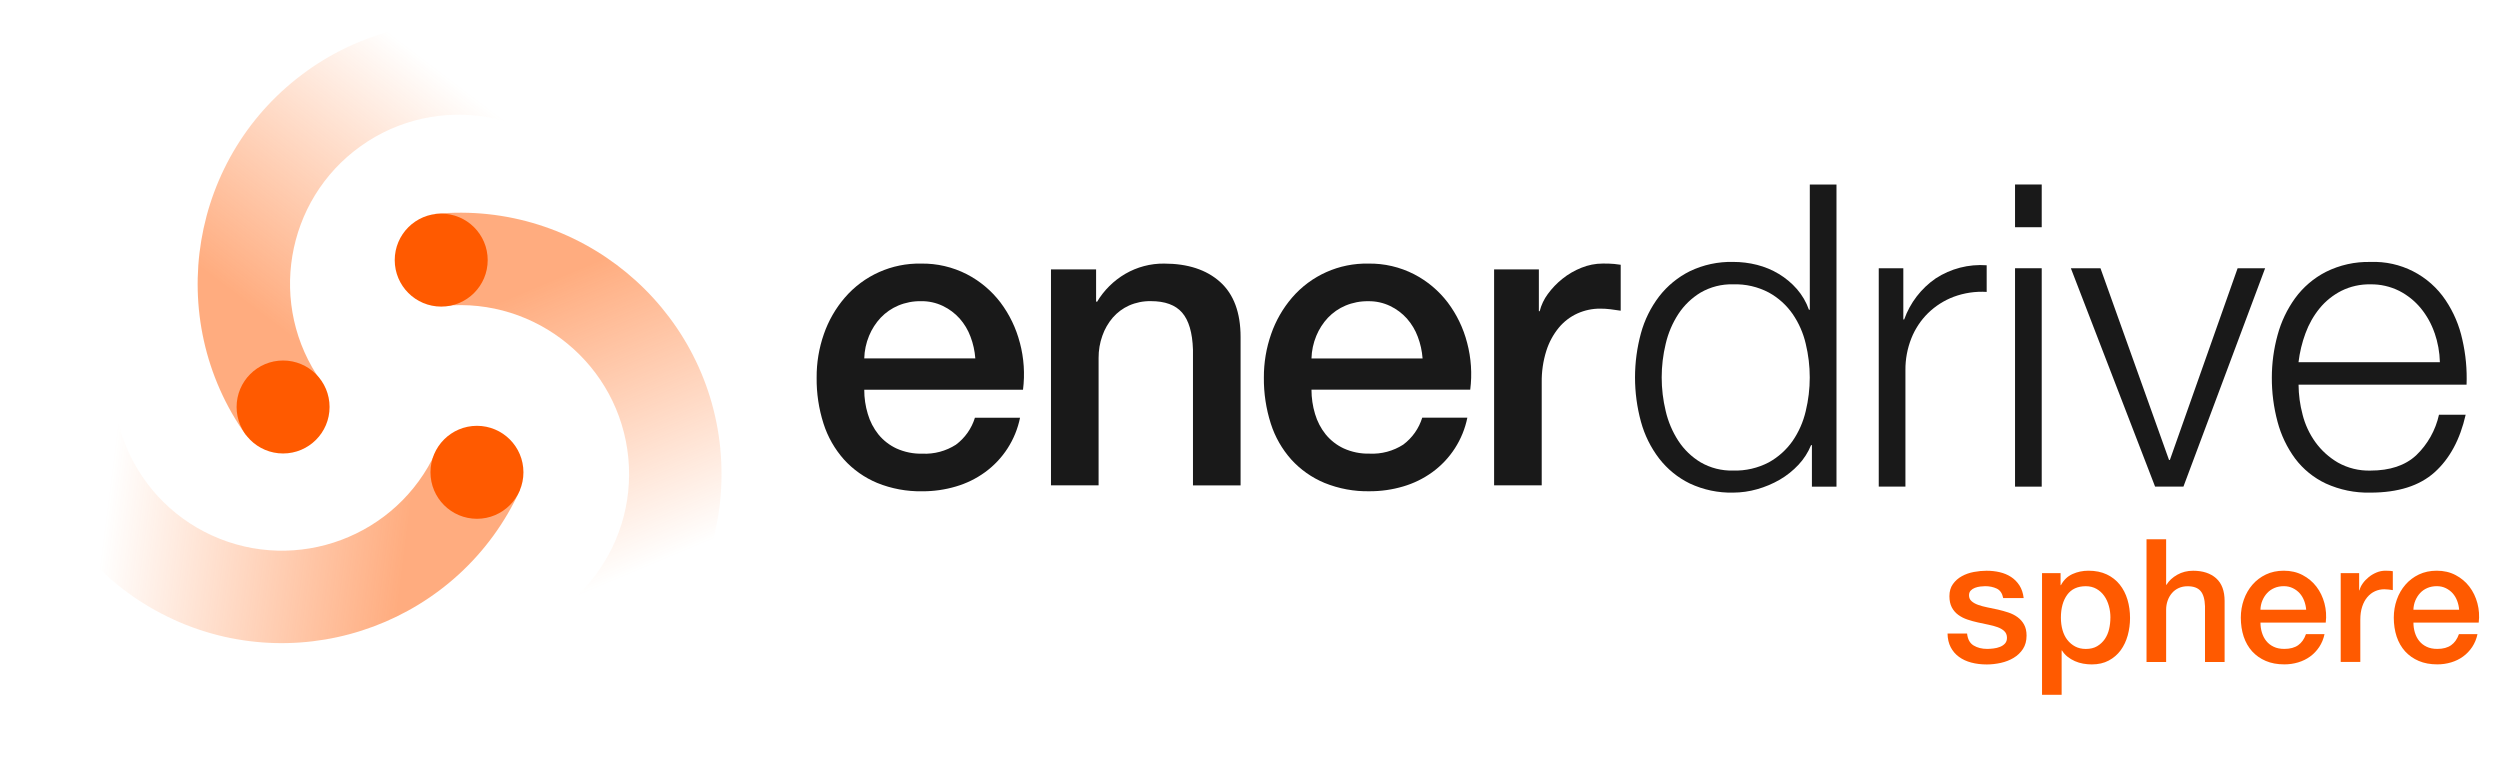 <?xml version="1.0" encoding="UTF-8"?><svg id="uuid-8d90f452-09bc-4fe6-8d03-d56ba026150f" xmlns="http://www.w3.org/2000/svg" xmlns:xlink="http://www.w3.org/1999/xlink" viewBox="0 0 640 195.05"><defs><linearGradient id="uuid-29fd989a-7486-4c5e-a880-bd786778eef3" x1="-7653.34" y1="337.8" x2="-7694.68" y2="402.76" gradientTransform="translate(-3537.49 -6663.86) rotate(-115.22)" gradientUnits="userSpaceOnUse"><stop offset="0" stop-color="#ff5a00" stop-opacity="0"/><stop offset="1" stop-color="#ff5a00"/></linearGradient><linearGradient id="uuid-74bf21a1-76d0-463c-bb17-45d6b11216ee" x1="-4024.98" y1="-6521.87" x2="-4066.32" y2="-6456.91" gradientTransform="translate(-7497.57 -264.78) rotate(124.78)" xlink:href="#uuid-29fd989a-7486-4c5e-a880-bd786778eef3"/><linearGradient id="uuid-b7f88642-db67-4bd3-8c39-0d0f5cf389eb" x1="103.68" y1="52.55" x2="62.34" y2="117.51" gradientTransform="translate(24.23 -34.79) rotate(4.78)" xlink:href="#uuid-29fd989a-7486-4c5e-a880-bd786778eef3"/></defs><path id="uuid-472669f6-a077-4ce6-bd31-34b5b8b38ebe" d="M382.51,68.97h11.44v10.69h.21c.4-1.58,1.11-3.08,2.08-4.39,1.07-1.46,2.32-2.77,3.74-3.9,1.47-1.18,3.11-2.13,4.87-2.83,1.73-.7,3.58-1.07,5.45-1.07.98-.02,1.97.01,2.94.1.53.07,1.09.14,1.66.21v11.76c-.86-.14-1.73-.27-2.62-.37-.87-.11-1.74-.16-2.62-.16-2.01-.01-4,.41-5.83,1.23-1.84.83-3.47,2.08-4.76,3.63-1.44,1.76-2.53,3.77-3.21,5.94-.83,2.63-1.22,5.37-1.18,8.13v26.31h-12.19v-55.29Z" style="fill:#191919;"/><path id="uuid-3db2f90b-0622-4be0-a038-9ab194589c63" d="M261.08,87.74c-.96-3.73-2.65-7.24-4.97-10.32-2.3-3.01-5.24-5.48-8.61-7.22-3.62-1.85-7.64-2.79-11.71-2.72-7.48-.15-14.64,3.04-19.52,8.72-2.35,2.73-4.17,5.89-5.35,9.3-1.26,3.59-1.89,7.37-1.86,11.18-.05,3.99.55,7.96,1.76,11.76,1.08,3.4,2.87,6.53,5.24,9.2,2.36,2.6,5.26,4.64,8.5,5.99,3.67,1.49,7.6,2.21,11.55,2.14,2.91.01,5.82-.4,8.61-1.23,2.67-.78,5.18-2.01,7.43-3.64,4.63-3.36,7.84-8.34,8.98-13.96h-11.55c-.85,2.76-2.55,5.18-4.86,6.9-2.56,1.64-5.57,2.45-8.61,2.3-2.28.06-4.55-.4-6.63-1.34-1.78-.83-3.36-2.06-4.6-3.58-1.24-1.55-2.17-3.34-2.72-5.24-.61-2.01-.92-4.1-.91-6.21h40.64c.51-4.02.24-8.11-.8-12.03M221.25,91.75c.05-1.98.47-3.94,1.23-5.78.71-1.72,1.72-3.3,2.99-4.65,1.27-1.33,2.8-2.39,4.49-3.1,1.84-.77,3.83-1.15,5.82-1.12,1.94-.03,3.86.39,5.61,1.23,1.62.78,3.08,1.87,4.28,3.21,1.21,1.37,2.15,2.94,2.78,4.65.68,1.78,1.09,3.66,1.23,5.56h-28.44Z" style="fill:#191919;"/><path id="uuid-2f078edd-59a7-4b7e-8bbb-fe9dab0039a0" d="M269.05,68.97h11.55v8.13l.21.22c1.77-2.98,4.27-5.47,7.27-7.22,3.02-1.75,6.45-2.66,9.94-2.62,6.06,0,10.84,1.57,14.33,4.7,3.49,3.14,5.24,7.84,5.24,14.12v37.96h-12.19v-34.76c-.14-4.35-1.07-7.5-2.78-9.47s-4.39-2.94-8.02-2.94c-1.91-.03-3.81.35-5.56,1.12-1.6.72-3.02,1.78-4.17,3.1-1.17,1.37-2.08,2.95-2.67,4.65-.65,1.82-.97,3.74-.96,5.67v32.62h-12.19v-55.29Z" style="fill:#191919;"/><path id="uuid-178a8fe6-fc47-49f0-bc5e-ff02c0f6a664" d="M375.58,87.74c-.96-3.73-2.65-7.24-4.97-10.32-2.3-3.01-5.24-5.48-8.61-7.22-3.62-1.85-7.64-2.79-11.71-2.72-7.48-.15-14.64,3.04-19.52,8.71-2.35,2.74-4.17,5.9-5.35,9.31-1.26,3.59-1.89,7.37-1.87,11.17-.04,3.99.56,7.96,1.77,11.76,1.08,3.4,2.87,6.54,5.24,9.2,2.36,2.6,5.26,4.64,8.5,5.99,3.67,1.49,7.6,2.22,11.55,2.14,2.91.01,5.81-.4,8.61-1.23,2.67-.78,5.18-2.01,7.44-3.64,4.63-3.36,7.84-8.34,8.98-13.96h-11.55c-.85,2.76-2.55,5.17-4.87,6.9-2.56,1.64-5.57,2.45-8.61,2.3-2.28.06-4.55-.4-6.63-1.34-1.78-.83-3.35-2.06-4.6-3.58-1.24-1.55-2.17-3.33-2.73-5.24-.61-2.01-.91-4.1-.91-6.21h40.64c.51-4.02.24-8.11-.8-12.03M335.74,91.76c.05-1.98.47-3.94,1.23-5.78.71-1.72,1.72-3.3,2.99-4.65,1.27-1.33,2.8-2.39,4.49-3.1,1.85-.77,3.83-1.15,5.83-1.12,1.94-.03,3.86.39,5.61,1.23,1.62.78,3.08,1.87,4.28,3.21,1.2,1.37,2.15,2.94,2.78,4.65.68,1.78,1.09,3.66,1.23,5.56h-28.45Z" style="fill:#191919;"/><g style="opacity:.5;"><path d="M44.49,158.62C10.91,143.33-3.96,103.57,11.33,69.99l21.53,9.81c-9.89,21.7-.27,47.4,21.43,57.29,21.7,9.89,47.4.27,57.29-21.43l21.53,9.81c-15.3,33.58-55.06,48.45-88.63,33.16Z" style="fill:url(#uuid-29fd989a-7486-4c5e-a880-bd786778eef3);"/></g><g style="opacity:.5;"><path d="M184.4,114.94c3.54,36.73-23.45,69.49-60.18,73.03l-2.27-23.55c23.74-2.29,41.19-23.47,38.9-47.21-2.29-23.74-23.47-41.19-47.2-38.9l-2.27-23.55c36.73-3.54,69.49,23.45,73.03,60.18Z" style="fill:url(#uuid-74bf21a1-76d0-463c-bb17-45d6b11216ee);"/></g><g style="opacity:.5;"><path d="M78.61,18.13c30.03-21.43,71.91-14.43,93.34,15.6l-19.26,13.75c-13.85-19.41-40.92-23.94-60.33-10.08-19.41,13.85-23.94,40.92-10.08,60.33l-19.26,13.75c-21.43-30.03-14.43-71.91,15.6-93.34Z" style="fill:url(#uuid-b7f88642-db67-4bd3-8c39-0d0f5cf389eb);"/></g><path id="uuid-f6b7a9ff-6c5c-45f6-8d4f-10b393cc7648" d="M463.85,124.58v-10.62h-.22c-.75,1.84-1.83,3.53-3.19,4.99-1.41,1.51-3.03,2.81-4.82,3.85-1.82,1.05-3.77,1.87-5.8,2.44-1.99.57-4.05.86-6.12.87-3.83.09-7.63-.71-11.1-2.33-3.08-1.5-5.76-3.69-7.86-6.4-2.15-2.81-3.73-6.01-4.66-9.43-2.02-7.41-2.02-15.23,0-22.64.93-3.41,2.51-6.61,4.66-9.43,2.1-2.71,4.79-4.92,7.86-6.45,3.46-1.66,7.26-2.47,11.1-2.38,2.06,0,4.12.25,6.12.76,1.96.5,3.84,1.28,5.58,2.33,1.72,1.04,3.28,2.34,4.6,3.85,1.36,1.56,2.41,3.36,3.09,5.31h.22v-32.06h6.83v77.35h-6.29ZM426.42,105.24c.63,2.72,1.73,5.3,3.25,7.64,1.46,2.23,3.41,4.1,5.68,5.47,2.53,1.46,5.42,2.2,8.34,2.11,3.18.1,6.34-.63,9.15-2.11,2.41-1.34,4.49-3.21,6.07-5.47,1.59-2.31,2.72-4.9,3.36-7.64,1.37-5.66,1.37-11.57,0-17.23-.63-2.73-1.77-5.32-3.36-7.64-1.58-2.26-3.65-4.14-6.07-5.47-2.82-1.49-5.97-2.22-9.15-2.11-2.92-.09-5.81.65-8.34,2.11-2.28,1.38-4.22,3.25-5.68,5.47-1.52,2.33-2.62,4.92-3.25,7.64-1.37,5.66-1.37,11.57,0,17.23" style="fill:#191919;"/><path id="uuid-d82e304c-15b9-4d62-9754-3a050f82e448" d="M487.25,68.67v13.11h.22c1.52-4.27,4.34-7.94,8.07-10.51,3.87-2.52,8.45-3.7,13.05-3.36v6.82c-2.87-.18-5.75.25-8.45,1.25-2.45.93-4.68,2.35-6.55,4.17-1.86,1.83-3.31,4.02-4.28,6.45-1.03,2.6-1.55,5.38-1.52,8.18v29.79h-6.83v-55.9h6.28Z" style="fill:#191919;"/><path id="uuid-58177c3a-ba76-4af9-bddb-23b8362cc065" d="M522.67,58.17h-6.82v-10.94h6.83v10.94ZM522.67,124.58h-6.82v-55.91h6.83v55.91Z" style="fill:#191919;"/><path id="uuid-057dc2f8-ed49-4ac7-b51e-c9600371e107" d="M537.72,68.67l17.55,49.08h.22l17.34-49.08h7.04l-20.91,55.9h-7.26l-21.56-55.9h7.58Z" style="fill:#191919;"/><path id="uuid-81620791-ec15-4c83-96b6-a9002262b39f" d="M589.45,106.11c.64,2.55,1.76,4.96,3.3,7.1,1.53,2.11,3.49,3.88,5.74,5.2,2.54,1.43,5.43,2.14,8.34,2.06,4.98,0,8.88-1.3,11.7-3.9,2.94-2.81,4.97-6.43,5.85-10.4h6.83c-1.44,6.36-4.1,11.27-7.96,14.74-3.86,3.46-9.34,5.2-16.41,5.2-3.94.1-7.85-.7-11.43-2.33-3.1-1.46-5.8-3.65-7.86-6.39-2.08-2.83-3.61-6.03-4.5-9.42-.99-3.69-1.48-7.5-1.46-11.32,0-3.66.49-7.31,1.46-10.84.91-3.41,2.44-6.62,4.5-9.48,2.06-2.82,4.75-5.12,7.86-6.72,3.55-1.77,7.47-2.65,11.44-2.55,7.68-.3,14.96,3.41,19.23,9.8,2.05,3.06,3.5,6.48,4.28,10.08.87,3.78,1.23,7.66,1.08,11.54h-43.01c.02,2.58.36,5.15,1.03,7.64M623.25,85.25c-.79-2.31-1.98-4.45-3.52-6.34-1.52-1.84-3.4-3.35-5.52-4.44-2.28-1.14-4.81-1.72-7.37-1.68-2.59-.05-5.16.52-7.48,1.68-2.13,1.09-4.01,2.6-5.52,4.44-1.56,1.91-2.78,4.07-3.63,6.39-.89,2.39-1.49,4.89-1.79,7.42h36.19c-.06-2.55-.52-5.07-1.35-7.48" style="fill:#191919;"/><g style="isolation:isolate;"><circle cx="112.95" cy="66.59" r="11.9" style="fill:#ff5a00;"/></g><circle cx="122.1" cy="120.91" r="11.9" style="fill:#ff5a00;"/><circle cx="72.47" cy="104.19" r="11.9" style="fill:#ff5a00;"/><path d="M503.57,162.16c.15,1.47.7,2.49,1.67,3.08s2.13.88,3.48.88c.47,0,1-.04,1.61-.11.6-.07,1.17-.21,1.69-.42.53-.21.96-.51,1.3-.9.34-.4.49-.92.46-1.56-.03-.64-.26-1.17-.7-1.58-.44-.41-1-.74-1.69-.99-.69-.25-1.47-.46-2.35-.64s-1.78-.37-2.68-.57c-.94-.21-1.84-.45-2.71-.75-.87-.29-1.64-.69-2.33-1.19-.69-.5-1.24-1.14-1.65-1.91-.41-.78-.62-1.74-.62-2.88,0-1.23.3-2.27.9-3.1.6-.84,1.36-1.51,2.29-2.02.92-.51,1.95-.87,3.08-1.08,1.13-.21,2.21-.31,3.23-.31,1.17,0,2.29.12,3.37.37,1.07.25,2.04.65,2.9,1.21.86.56,1.58,1.28,2.16,2.18.57.89.93,1.97,1.08,3.23h-5.24c-.24-1.2-.79-2.01-1.65-2.42-.87-.41-1.86-.62-2.97-.62-.35,0-.77.03-1.25.09-.48.06-.94.17-1.36.33-.43.16-.79.4-1.08.7-.29.31-.44.71-.44,1.21,0,.62.21,1.12.64,1.5.42.38.98.7,1.67.95.69.25,1.47.46,2.35.64.88.18,1.79.37,2.73.57.91.21,1.8.46,2.68.75s1.67.69,2.35,1.19c.69.5,1.25,1.13,1.67,1.89.42.76.64,1.7.64,2.82,0,1.35-.31,2.49-.92,3.43s-1.42,1.7-2.4,2.29c-.98.59-2.08,1.01-3.28,1.28-1.2.26-2.39.4-3.56.4-1.44,0-2.76-.16-3.98-.48-1.22-.32-2.27-.81-3.17-1.47-.9-.66-1.6-1.48-2.11-2.46-.51-.98-.79-2.15-.81-3.5h5.02Z" style="fill:#ff5a00;"/><path d="M522.76,146.72h4.75v3.08h.09c.7-1.32,1.69-2.27,2.95-2.84,1.26-.57,2.62-.86,4.09-.86,1.79,0,3.35.32,4.69.95,1.33.63,2.44,1.5,3.32,2.6.88,1.1,1.54,2.38,1.98,3.85.44,1.47.66,3.04.66,4.71,0,1.53-.2,3.01-.59,4.44-.4,1.44-1,2.71-1.8,3.81-.81,1.1-1.83,1.98-3.06,2.64s-2.68.99-4.36.99c-.73,0-1.47-.07-2.2-.2-.73-.13-1.44-.34-2.11-.64s-1.3-.67-1.87-1.12-1.05-.99-1.43-1.61h-.09v11.35h-5.02v-31.15ZM540.27,158.11c0-1.03-.13-2.02-.4-2.99s-.66-1.83-1.19-2.57c-.53-.75-1.19-1.35-1.98-1.8s-1.7-.68-2.73-.68c-2.11,0-3.7.73-4.77,2.2-1.07,1.47-1.61,3.42-1.61,5.85,0,1.14.14,2.21.42,3.19.28.98.7,1.83,1.25,2.53.56.7,1.22,1.26,2,1.67.78.41,1.68.62,2.71.62,1.14,0,2.11-.23,2.9-.7.79-.47,1.44-1.08,1.96-1.83.51-.75.88-1.6,1.1-2.55.22-.95.33-1.93.33-2.93Z" style="fill:#ff5a00;"/><path d="M549.51,138.05h5.02v11.66h.09c.62-1.03,1.53-1.88,2.75-2.57,1.22-.69,2.57-1.03,4.07-1.03,2.49,0,4.46.65,5.9,1.94,1.44,1.29,2.16,3.23,2.16,5.81v15.62h-5.02v-14.3c-.06-1.79-.44-3.09-1.14-3.89-.7-.81-1.8-1.21-3.3-1.21-.85,0-1.61.15-2.29.46-.68.31-1.25.73-1.72,1.28-.47.54-.84,1.18-1.1,1.91s-.4,1.51-.4,2.33v13.42h-5.02v-31.42Z" style="fill:#ff5a00;"/><path d="M578.68,159.39c0,.88.12,1.73.37,2.55.25.82.62,1.54,1.12,2.16s1.13,1.11,1.89,1.47c.76.37,1.67.55,2.73.55,1.47,0,2.65-.32,3.54-.95s1.56-1.58,2-2.84h4.75c-.26,1.23-.72,2.33-1.36,3.3-.65.97-1.42,1.78-2.33,2.44-.91.66-1.93,1.16-3.06,1.5s-2.31.51-3.54.51c-1.79,0-3.37-.29-4.75-.88-1.38-.59-2.54-1.41-3.5-2.46-.95-1.06-1.67-2.32-2.16-3.78-.48-1.47-.73-3.08-.73-4.84,0-1.61.26-3.15.77-4.6.51-1.45,1.25-2.73,2.2-3.83.95-1.1,2.1-1.97,3.45-2.62,1.35-.64,2.88-.97,4.58-.97,1.79,0,3.4.37,4.82,1.12,1.42.75,2.6,1.74,3.54,2.97.94,1.23,1.62,2.65,2.05,4.25.42,1.6.54,3.25.33,4.95h-16.72ZM590.38,156.09c-.06-.79-.23-1.55-.51-2.29-.28-.73-.66-1.37-1.14-1.91-.48-.54-1.07-.98-1.76-1.32-.69-.34-1.46-.51-2.31-.51s-1.68.15-2.4.46c-.72.31-1.34.73-1.85,1.28-.51.54-.92,1.18-1.23,1.91-.31.73-.48,1.53-.51,2.38h11.7Z" style="fill:#ff5a00;"/><path d="M599.23,146.72h4.71v4.4h.09c.15-.62.43-1.22.86-1.8.42-.59.94-1.12,1.54-1.61.6-.48,1.27-.87,2-1.17s1.48-.44,2.24-.44c.59,0,.99.02,1.21.04.22.03.45.06.68.09v4.84c-.35-.06-.71-.11-1.08-.15-.37-.04-.73-.07-1.08-.07-.85,0-1.65.17-2.4.51-.75.34-1.4.84-1.96,1.5-.56.66-1,1.47-1.32,2.44-.32.97-.48,2.08-.48,3.34v10.82h-5.02v-22.75Z" style="fill:#ff5a00;"/><path d="M617.84,159.39c0,.88.12,1.73.37,2.55.25.82.62,1.54,1.12,2.16s1.13,1.11,1.89,1.47c.76.37,1.67.55,2.73.55,1.47,0,2.65-.32,3.54-.95s1.56-1.58,2-2.84h4.75c-.26,1.23-.72,2.33-1.36,3.3-.65.97-1.42,1.78-2.33,2.44-.91.66-1.93,1.16-3.06,1.5s-2.31.51-3.54.51c-1.79,0-3.37-.29-4.75-.88-1.38-.59-2.54-1.41-3.5-2.46-.95-1.06-1.67-2.32-2.16-3.78-.48-1.47-.73-3.08-.73-4.84,0-1.61.26-3.15.77-4.6.51-1.45,1.25-2.73,2.2-3.83.95-1.1,2.1-1.97,3.45-2.62,1.35-.64,2.88-.97,4.58-.97,1.79,0,3.4.37,4.82,1.12,1.42.75,2.6,1.74,3.54,2.97.94,1.23,1.62,2.65,2.05,4.25.42,1.6.54,3.25.33,4.95h-16.72ZM629.54,156.09c-.06-.79-.23-1.55-.51-2.29-.28-.73-.66-1.37-1.14-1.91-.48-.54-1.07-.98-1.76-1.32-.69-.34-1.46-.51-2.31-.51s-1.68.15-2.4.46c-.72.31-1.34.73-1.85,1.28-.51.54-.92,1.18-1.23,1.91-.31.73-.48,1.53-.51,2.38h11.7Z" style="fill:#ff5a00;"/></svg>